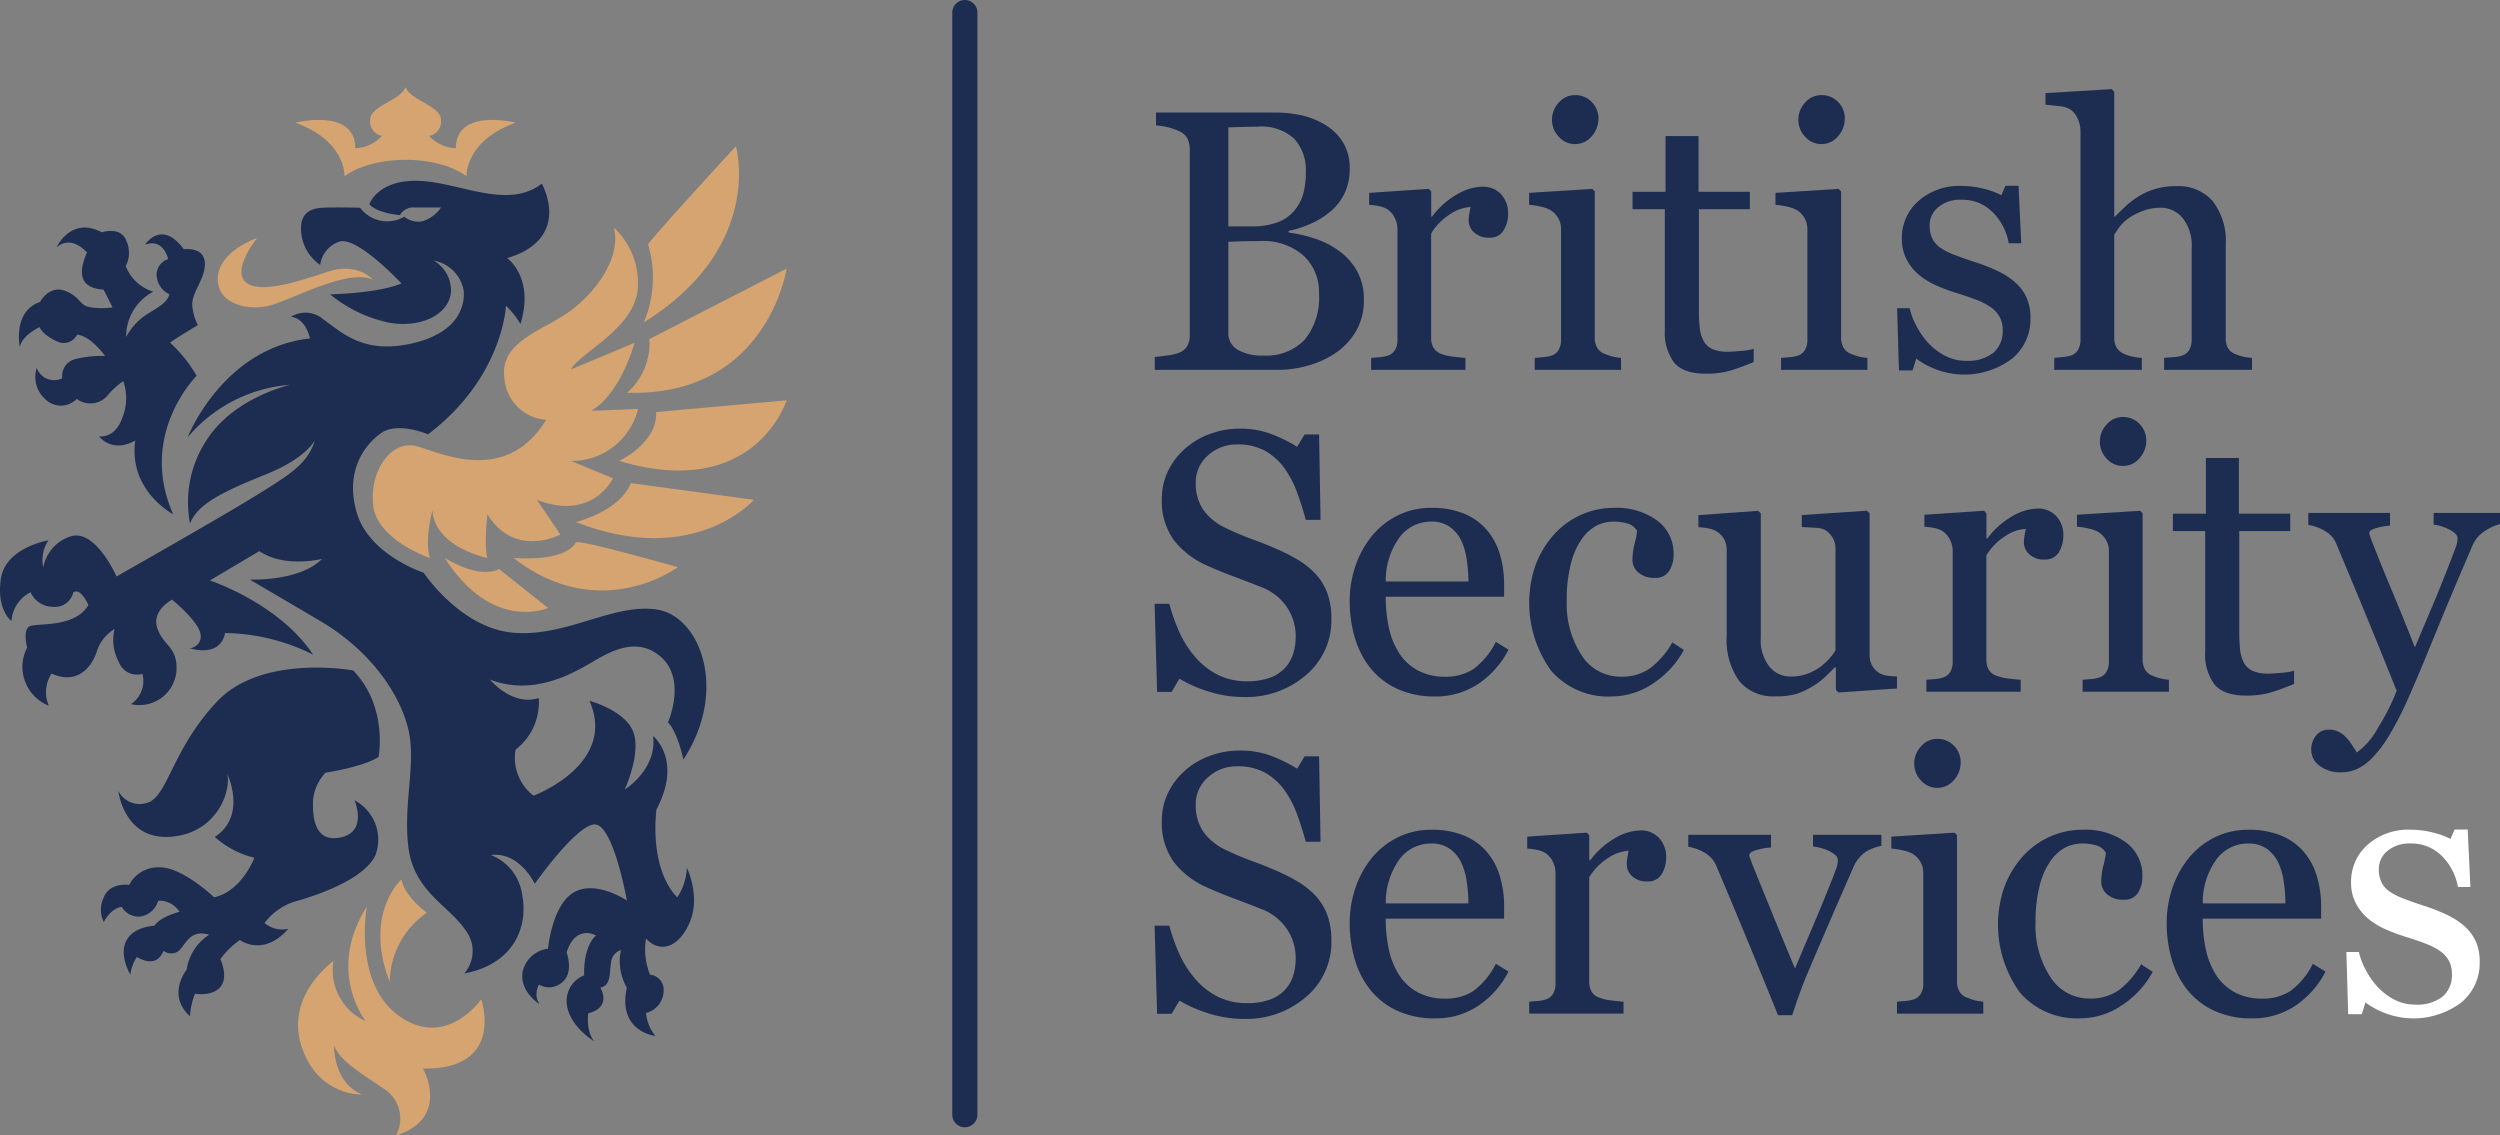 <svg height="135.456" viewBox="0 0 298.242 135.456" width="298.242" xmlns="http://www.w3.org/2000/svg" xmlns:xlink="http://www.w3.org/1999/xlink"><rect x="0" y="0" width="298.242" height="135.456" fill="#808080" stroke="none"/><clipPath id="a"><path d="m0 0h298.242v135.456h-298.242z"/></clipPath><g clip-path="url(#a)"><path d="m213.564 134.482a1.5 1.5 0 0 1 -1.5-1.5v-131.482a1.5 1.5 0 1 1 3 0v131.48a1.5 1.5 0 0 1 -1.5 1.5" fill="#1c2d51" transform="translate(-98.461)"/><path d="m67.02 57.98s-1.844-2.138-5.384-.959-8.223 2.729-9.846 1.217 1.402-5.238 1.402-5.238-4.425 1.475-4.683 4.61 3.319 4.093 5.974 3.5 9.4-4.536 12.537-3.134" fill="#d5a471" transform="translate(-22.517 -24.609)"/><path d="m87.222 195.836s-4.573 4.056-1.4 12.242a10.13 10.13 0 0 1 4.425-8.26s-2.655-1.917-3.024-3.982" fill="#d5a471" transform="translate(-39.327 -90.927)"/><path d="m74.583 201.893s-1.7 9.145 3.909 13.091 9.735-2.028 9.735-2.028 2.93 8.407-6.942 8.26c0 0 3.328 5.929-3.235 7.98a4.178 4.178 0 0 0 -1.3-5.472c-3.124-2.139-5.336-3.393-6.074-5.236 0 0-.147 4.351 3.319 5.826 0 0-5.31.221-7.228-5.826s3.835-10.1 3.835-10.1a6.621 6.621 0 0 0 3.835 7.161s-4.739-5.973.147-13.651" fill="#d5a471" transform="translate(-30.818 -93.74)"/><path d="m103.7 73.616a5.378 5.378 0 0 1 -4.978-4.867c-.7-4.731 5.088-5.809 8.407-8.546s5.421-6.456 4.646-9.519a9.012 9.012 0 0 1 2.834 7.475c-.516 4.646-6.967 7.522-7.945 9.44l7.576-3.171s-1.623 6.047-5.163 8.112l5.585-.221a8.135 8.135 0 0 1 -8 6.2l5 2.065s-2.36 5.163-9.071 2.581l2.8 4.13s-5.384 2.925-8.7-2.41c0 0-.442 3.81 0 5.212 0 0-6.269-1.254-6.563-5.679 0 0-.959 3.614-.3 5.679 0 0-6.416-2.138-6.785-6.416s2.36-7.67 5.163-6.932 10.662 4.751 15.494-3.133" fill="#d5a471" transform="translate(-38.543 -23.532)"/><path d="m143.89 44.283c-.078-.254 10.472-11.726 10.472-11.726s3.466 12.022-10.989 21.019a13.8 13.8 0 0 0 .516-9.293" fill="#d5a471" transform="translate(-66.569 -15.116)"/><path d="m142.313 68.224 16.372-8.408s-2.285 15.314-19.027 14.811a7.849 7.849 0 0 0 2.655-6.4" fill="#d5a471" transform="translate(-64.844 -27.773)"/><path d="m142.293 90.541 15.561-1.4s-3.762 12.095-19.986 7.228c0 0 4.572-2.065 4.425-5.826" fill="#d5a471" transform="translate(-64.013 -41.388)"/><path d="m134.794 107.589 14.676 1.991s-7.08 8.187-21.24 2.655c0 0 5.236-1.254 6.564-4.646" fill="#d5a471" transform="translate(-59.538 -49.954)"/><path d="m121.775 120.769c.26-.452 12.169 2.95 12.169 2.95s-9.293 6.932-19.618-1.106c0 0 6.047.59 7.449-1.844" fill="#d5a471" transform="translate(-53.082 -56.054)"/><path d="m105.535 125.574 5.826 4.646s-6.637 2.95-12.316-5.974c0 0 3.984 2.606 6.49 1.327" fill="#d5a471" transform="translate(-45.987 -57.688)"/><path d="m92.077 23.644s-7.148-1.819-7.148 3.048a4.621 4.621 0 0 1 -3.2-1.475 1.737 1.737 0 0 0 1.425-1.869c.049-1.721-3.589-2.3-4.228-3.953-.639 1.651-4.278 2.233-4.228 3.953a1.737 1.737 0 0 0 1.426 1.869 4.622 4.622 0 0 1 -3.2 1.475c0-4.867-7.148-3.048-7.148-3.048 6.078 2.163 5.87 6.392 5.87 6.392 2.753-2.065 7.276-1.967 7.276-1.967s4.523-.1 7.277 1.967c0 0-.208-4.229 5.87-6.392" fill="#d5a471" transform="translate(-30.544 -9.005)"/><g fill="#1c2d51"><path d="m278.986 41.456a7.505 7.505 0 0 1 2.228 2.38 6.794 6.794 0 0 1 .888 3.57 7.2 7.2 0 0 1 -.931 3.721 8.026 8.026 0 0 1 -2.423 2.6 11.105 11.105 0 0 1 -3.277 1.514 13.756 13.756 0 0 1 -3.775.519h-14.539v-1.539q.519-.043 1.514-.184a5.724 5.724 0 0 0 1.429-.337 1.957 1.957 0 0 0 .952-.811 2.693 2.693 0 0 0 .281-1.309v-22.066a3.192 3.192 0 0 0 -.249-1.3 1.89 1.89 0 0 0 -.985-.909 6.153 6.153 0 0 0 -1.45-.5 10.572 10.572 0 0 0 -1.341-.216v-1.532h14.171a14.879 14.879 0 0 1 3.147.325 9.345 9.345 0 0 1 2.867 1.146 6.22 6.22 0 0 1 2.1 2.055 5.786 5.786 0 0 1 .822 3.158 6.81 6.81 0 0 1 -.584 2.888 6.323 6.323 0 0 1 -1.644 2.175 9.613 9.613 0 0 1 -2.283 1.46 13.421 13.421 0 0 1 -2.78.919v.195a16.361 16.361 0 0 1 2.953.66 10.214 10.214 0 0 1 2.909 1.417m-5.232-4.633a5.361 5.361 0 0 0 1.111-2.037 9.71 9.71 0 0 0 .313-2.623 5.512 5.512 0 0 0 -1.382-3.977 5.8 5.8 0 0 0 -4.36-1.442q-.69 0-1.737.033l-1.759.054v11.814h2.741a8.963 8.963 0 0 0 3.033-.455 4.721 4.721 0 0 0 2.04-1.365m3 9.8a5.933 5.933 0 0 0 -1.828-4.478 7.252 7.252 0 0 0 -5.225-1.752q-1.385 0-2.336.032t-1.428.054v10.82a2.27 2.27 0 0 0 1.1 2.055 5.769 5.769 0 0 0 3.073.693 6.327 6.327 0 0 0 4.933-1.882 7.986 7.986 0 0 0 1.709-5.539" transform="translate(-119.399 -11.634)"/><path d="m321.47 44.842a3.581 3.581 0 0 1 -.541 1.958 1.833 1.833 0 0 1 -1.665.854 2.529 2.529 0 0 1 -1.85-.627 1.906 1.906 0 0 1 -.639-1.384 4.517 4.517 0 0 1 .076-.866q.076-.389.14-.779a4.794 4.794 0 0 0 -2.38.822 7.036 7.036 0 0 0 -2.315 2.336v12.419a2.329 2.329 0 0 0 .292 1.234 1.762 1.762 0 0 0 .919.714 5.8 5.8 0 0 0 1.4.325q.854.108 1.482.151v1.428h-11.25v-1.427l1.027-.086a3.943 3.943 0 0 0 .92-.173 1.554 1.554 0 0 0 .9-.68 2.428 2.428 0 0 0 .292-1.264v-13.163a2.99 2.99 0 0 0 -.314-1.318 2.628 2.628 0 0 0 -.875-1.038 2.96 2.96 0 0 0 -.974-.378 8.828 8.828 0 0 0 -1.212-.162v-1.427l7.1-.476.3.3v3.007h.108a9.712 9.712 0 0 1 2.985-2.661 6.313 6.313 0 0 1 3.007-.909 2.94 2.94 0 0 1 2.217.887 3.285 3.285 0 0 1 .855 2.38" transform="translate(-141.565 -19.303)"/><path d="m351.5 53.958h-10.3v-1.429l1.028-.087a3.9 3.9 0 0 0 .919-.172 1.556 1.556 0 0 0 .9-.68 2.433 2.433 0 0 0 .292-1.264v-13.161a2.588 2.588 0 0 0 -.314-1.264 2.79 2.79 0 0 0 -.876-.962 4.013 4.013 0 0 0 -1.19-.443 8.87 8.87 0 0 0 -1.428-.227v-1.427l7.529-.476.3.3v17.397a2.465 2.465 0 0 0 .29 1.255 1.72 1.72 0 0 0 .913.736 7.3 7.3 0 0 0 .924.314 5.714 5.714 0 0 0 1.01.162zm-2.7-30.008a3.15 3.15 0 0 1 -.812 2.153 2.564 2.564 0 0 1 -2 .919 2.529 2.529 0 0 1 -1.915-.876 2.862 2.862 0 0 1 -.812-2 2.98 2.98 0 0 1 .812-2.077 2.516 2.516 0 0 1 1.915-.887 2.666 2.666 0 0 1 2.023.832 2.728 2.728 0 0 1 .79 1.937" transform="translate(-158.112 -9.834)"/><path d="m378.009 57.265q-1.406.584-2.661.985a10.225 10.225 0 0 1 -3.072.4q-2.683 0-3.776-1.352a5.933 5.933 0 0 1 -1.092-3.818v-14.453h-3.851v-2.077h3.937v-6.642h3.938v6.642h6.122v2.077h-6.079v11.921a21.382 21.382 0 0 0 .1 2.239 4.158 4.158 0 0 0 .466 1.569 2.22 2.22 0 0 0 1.038.952 4.44 4.44 0 0 0 1.861.325q.54 0 1.589-.1a6.974 6.974 0 0 0 1.482-.249z" transform="translate(-168.801 -14.072)"/><path d="m406.357 53.958h-10.3v-1.429l1.028-.087a3.9 3.9 0 0 0 .919-.172 1.555 1.555 0 0 0 .9-.68 2.433 2.433 0 0 0 .292-1.264v-13.161a2.588 2.588 0 0 0 -.314-1.264 2.789 2.789 0 0 0 -.876-.962 4.025 4.025 0 0 0 -1.19-.443 8.867 8.867 0 0 0 -1.429-.227v-1.427l7.53-.476.3.3v17.397a2.465 2.465 0 0 0 .29 1.255 1.72 1.72 0 0 0 .913.736 7.3 7.3 0 0 0 .924.314 5.721 5.721 0 0 0 1.01.162zm-2.7-30.008a3.15 3.15 0 0 1 -.812 2.153 2.563 2.563 0 0 1 -2 .919 2.531 2.531 0 0 1 -1.915-.876 2.861 2.861 0 0 1 -.811-2 2.98 2.98 0 0 1 .811-2.077 2.518 2.518 0 0 1 1.915-.887 2.666 2.666 0 0 1 2.023.832 2.726 2.726 0 0 1 .79 1.937" transform="translate(-183.58 -9.834)"/><path d="m436.549 52.883a5.442 5.442 0 0 1 1.363 1.8 5.848 5.848 0 0 1 .476 2.488 6.065 6.065 0 0 1 -2.218 4.846 9.48 9.48 0 0 1 -9.17 1.207 9.408 9.408 0 0 1 -2.24-1.233l-.432 1.406h-1.628l-.216-7.42h1.492a8.284 8.284 0 0 0 .736 1.976 9.463 9.463 0 0 0 1.363 2.04 7.52 7.52 0 0 0 2.025 1.607 5.387 5.387 0 0 0 2.651.651 4.838 4.838 0 0 0 3.2-.947 3.342 3.342 0 0 0 1.125-2.71 3.252 3.252 0 0 0 -.357-1.569 3.456 3.456 0 0 0 -1.049-1.158 8.3 8.3 0 0 0 -1.753-.9q-1.038-.4-2.315-.79a21.477 21.477 0 0 1 -2.261-.833 9.008 9.008 0 0 1 -2.13-1.244 6.088 6.088 0 0 1 -1.558-1.86 5.312 5.312 0 0 1 -.606-2.6 5.838 5.838 0 0 1 1.953-4.428 7.337 7.337 0 0 1 5.214-1.817 10.626 10.626 0 0 1 2.563.325 8.872 8.872 0 0 1 2.132.778l.5-1.125h1.558l.324 6.859h-1.492a6.9 6.9 0 0 0 -1.958-3.748 5.1 5.1 0 0 0 -3.667-1.445 4.083 4.083 0 0 0 -2.791.894 2.771 2.771 0 0 0 -1.016 2.157 3.518 3.518 0 0 0 .335 1.623 2.984 2.984 0 0 0 1.006 1.1 8.375 8.375 0 0 0 1.633.812q.984.378 2.434.854a21.052 21.052 0 0 1 2.694 1.06 8.842 8.842 0 0 1 2.088 1.341" transform="translate(-196.162 -19.21)"/><path d="m480.165 53.338h-10.493v-1.429c.331-.028.7-.057 1.1-.086a4.163 4.163 0 0 0 .995-.173 1.556 1.556 0 0 0 .9-.681 2.433 2.433 0 0 0 .293-1.266v-10.969a5.174 5.174 0 0 0 -1.074-3.5 3.34 3.34 0 0 0 -2.612-1.234 5.983 5.983 0 0 0 -2.092.357 7.863 7.863 0 0 0 -1.724.876 5.093 5.093 0 0 0 -1.128 1.082q-.39.541-.606.909v12.263a2.281 2.281 0 0 0 .292 1.212 1.877 1.877 0 0 0 .9.736 4.8 4.8 0 0 0 .985.325 8.065 8.065 0 0 0 1.114.151v1.428h-10.45v-1.43q.495-.043 1.032-.1a4.971 4.971 0 0 0 .9-.163 1.594 1.594 0 0 0 .9-.681 2.383 2.383 0 0 0 .3-1.267v-24.851a3.525 3.525 0 0 0 -.335-1.472 2.591 2.591 0 0 0 -.876-1.1 3.12 3.12 0 0 0 -1.374-.4q-.985-.119-1.59-.162v-1.39l7.9-.476.3.325v14.884h.086q.714-.714 1.3-1.266a10.3 10.3 0 0 1 1.539-1.157 8.128 8.128 0 0 1 1.939-.866 8.442 8.442 0 0 1 2.5-.346 5.459 5.459 0 0 1 4.4 1.806 7.807 7.807 0 0 1 1.539 5.2v11.1a2.4 2.4 0 0 0 .272 1.222 1.785 1.785 0 0 0 .9.725 7.2 7.2 0 0 0 .9.292 6.456 6.456 0 0 0 1.057.14z" transform="translate(-211.501 -9.215)"/><path d="m276.307 112.755a7.188 7.188 0 0 1 1.439 2.369 8.819 8.819 0 0 1 .465 3 8.533 8.533 0 0 1 -3.007 6.707 10.908 10.908 0 0 1 -7.464 2.639 13.8 13.8 0 0 1 -4.111-.639 15.815 15.815 0 0 1 -3.548-1.547l-.93 1.579h-1.731l-.3-10.515h1.752a23.113 23.113 0 0 0 1.266 3.516 12.27 12.27 0 0 0 1.915 2.931 8.682 8.682 0 0 0 2.629 2.034 7.665 7.665 0 0 0 3.494.757 7.9 7.9 0 0 0 2.607-.389 4.58 4.58 0 0 0 1.807-1.105 4.519 4.519 0 0 0 1.027-1.679 6.75 6.75 0 0 0 .335-2.22 6.168 6.168 0 0 0 -1.039-3.433 6.4 6.4 0 0 0 -3.094-2.416q-1.406-.559-3.224-1.239t-3.137-1.282a10.179 10.179 0 0 1 -4.035-3.06 7.944 7.944 0 0 1 -1.439-4.942 7.562 7.562 0 0 1 .714-3.266 8.508 8.508 0 0 1 2.034-2.7 9.2 9.2 0 0 1 2.964-1.763 10.138 10.138 0 0 1 3.57-.638 10.44 10.44 0 0 1 3.8.65 18.064 18.064 0 0 1 3.061 1.514l.887-1.472h1.731l.173 10.19h-1.758q-.476-1.752-1.071-3.353a11.867 11.867 0 0 0 -1.547-2.9 7.1 7.1 0 0 0 -2.272-2 6.678 6.678 0 0 0 -3.289-.746 5.02 5.02 0 0 0 -3.5 1.319 4.194 4.194 0 0 0 -1.45 3.224 5.559 5.559 0 0 0 .93 3.3 6.806 6.806 0 0 0 2.7 2.152 33.671 33.671 0 0 0 3.1 1.309q1.525.551 2.953 1.179a22.009 22.009 0 0 1 2.5 1.276 9.4 9.4 0 0 1 2.088 1.666" transform="translate(-119.38 -44.316)"/><path d="m319.517 130.014a10.932 10.932 0 0 1 -3.591 4.068 9.047 9.047 0 0 1 -5.171 1.514 10.517 10.517 0 0 1 -4.511-.908 8.865 8.865 0 0 1 -3.191-2.466 10.492 10.492 0 0 1 -1.871-3.635 15.361 15.361 0 0 1 -.616-4.392 12.948 12.948 0 0 1 .659-4.078 11.515 11.515 0 0 1 1.937-3.6 9.373 9.373 0 0 1 3.061-2.477 8.823 8.823 0 0 1 4.1-.941 9.873 9.873 0 0 1 4 .736 7.128 7.128 0 0 1 2.7 2.012 8.034 8.034 0 0 1 1.482 2.856 12.544 12.544 0 0 1 .486 3.57v1.427h-14.121a16.805 16.805 0 0 0 .4 3.816 9.147 9.147 0 0 0 1.266 3.014 6.026 6.026 0 0 0 2.206 1.984 6.812 6.812 0 0 0 3.245.726 5.979 5.979 0 0 0 3.321-.9 8.919 8.919 0 0 0 2.692-3.256zm-4.782-8.135a17.675 17.675 0 0 0 -.205-2.588 7.953 7.953 0 0 0 -.66-2.308 4.393 4.393 0 0 0 -1.363-1.618 3.714 3.714 0 0 0 -2.228-.626 4.638 4.638 0 0 0 -3.775 1.887 8.792 8.792 0 0 0 -1.634 5.252z" transform="translate(-139.554 -52.511)"/><path d="m350.412 135.6a9.01 9.01 0 0 1 -7.247-3.072 13.826 13.826 0 0 1 -1.915-12.451 11.61 11.61 0 0 1 2.045-3.559 9.549 9.549 0 0 1 3.2-2.478 9.431 9.431 0 0 1 4.2-.941 8.183 8.183 0 0 1 5.106 1.5 4.881 4.881 0 0 1 1.969 4.1 3.544 3.544 0 0 1 -.519 1.915 1.859 1.859 0 0 1 -1.709.833 2.815 2.815 0 0 1 -1.979-.647 1.931 1.931 0 0 1 -.7-1.445 8.108 8.108 0 0 1 .26-1.995 10.844 10.844 0 0 0 .3-1.5 1.911 1.911 0 0 0 -1.154-.895 5.8 5.8 0 0 0 -1.651-.227 4.566 4.566 0 0 0 -1.975.444 5.092 5.092 0 0 0 -1.823 1.633 8.753 8.753 0 0 0 -1.295 2.921 17.01 17.01 0 0 0 -.5 4.392 11.19 11.19 0 0 0 1.783 6.566 5.465 5.465 0 0 0 4.676 2.542 5.839 5.839 0 0 0 3.51-1.022 9.98 9.98 0 0 0 2.624-3.067l1.383.909a11.169 11.169 0 0 1 -3.764 4.046 8.846 8.846 0 0 1 -4.824 1.493" transform="translate(-158.117 -52.511)"/><path d="m401.914 134.945-6.965.476-.325-.3v-2.7h-.13q-.518.541-1.166 1.158a8.245 8.245 0 0 1 -1.49 1.114 9.567 9.567 0 0 1 -1.879.887 8.484 8.484 0 0 1 -2.57.3 5.2 5.2 0 0 1 -4.31-1.848 8.434 8.434 0 0 1 -1.479-5.371v-10.2a2.654 2.654 0 0 0 -.295-1.307 2.713 2.713 0 0 0 -.86-.919 2.744 2.744 0 0 0 -.98-.378 9.41 9.41 0 0 0 -1.241-.162v-1.428l7.118-.519.325.3v14.82a5.1 5.1 0 0 0 1.038 3.484 3.22 3.22 0 0 0 2.488 1.168 5.743 5.743 0 0 0 2.12-.367 6.108 6.108 0 0 0 1.558-.865 7.263 7.263 0 0 0 1.027-.962 5.492 5.492 0 0 0 .682-.94v-12.086a2.58 2.58 0 0 0 -.3-1.264 2.836 2.836 0 0 0 -.844-.94 2.414 2.414 0 0 0 -1.158-.313q-.768-.054-1.72-.1v-1.428l7.765-.519.326.3v16.922a2.442 2.442 0 0 0 .3 1.254 2.732 2.732 0 0 0 .843.886 2.394 2.394 0 0 0 .931.313 11.106 11.106 0 0 0 1.19.1z" transform="translate(-175.611 -52.811)"/><path d="m445.117 116.525a3.581 3.581 0 0 1 -.541 1.958 1.833 1.833 0 0 1 -1.665.854 2.529 2.529 0 0 1 -1.85-.627 1.906 1.906 0 0 1 -.639-1.384 4.515 4.515 0 0 1 .076-.866q.076-.389.14-.779a4.794 4.794 0 0 0 -2.38.822 7.036 7.036 0 0 0 -2.315 2.336v12.418a2.326 2.326 0 0 0 .292 1.233 1.76 1.76 0 0 0 .919.714 5.8 5.8 0 0 0 1.4.325q.854.108 1.482.151v1.428h-11.25v-1.428l1.027-.086a3.944 3.944 0 0 0 .92-.173 1.554 1.554 0 0 0 .9-.68 2.428 2.428 0 0 0 .292-1.264v-13.16a2.989 2.989 0 0 0 -.314-1.318 2.628 2.628 0 0 0 -.875-1.038 2.961 2.961 0 0 0 -.974-.378 8.828 8.828 0 0 0 -1.212-.162v-1.428l7.1-.476.3.3v3.007h.108a9.712 9.712 0 0 1 2.985-2.661 6.313 6.313 0 0 1 3.007-.909 2.94 2.94 0 0 1 2.217.887 3.285 3.285 0 0 1 .855 2.38" transform="translate(-198.975 -52.586)"/><path d="m473.5 125.64h-10.3v-1.428l1.028-.087a3.9 3.9 0 0 0 .919-.173 1.556 1.556 0 0 0 .9-.68 2.433 2.433 0 0 0 .292-1.264v-13.16a2.588 2.588 0 0 0 -.314-1.264 2.791 2.791 0 0 0 -.876-.962 4.014 4.014 0 0 0 -1.19-.443 8.87 8.87 0 0 0 -1.428-.227v-1.428l7.529-.476.3.3v17.394a2.465 2.465 0 0 0 .29 1.255 1.72 1.72 0 0 0 .913.736 7.3 7.3 0 0 0 .924.314 5.713 5.713 0 0 0 1.01.162zm-2.7-30.008a3.15 3.15 0 0 1 -.812 2.153 2.564 2.564 0 0 1 -2 .919 2.529 2.529 0 0 1 -1.915-.876 2.862 2.862 0 0 1 -.812-2 2.98 2.98 0 0 1 .812-2.077 2.516 2.516 0 0 1 1.915-.887 2.666 2.666 0 0 1 2.012.836 2.728 2.728 0 0 1 .79 1.937" transform="translate(-214.754 -43.117)"/><path d="m498.346 128.947q-1.406.584-2.661.985a10.225 10.225 0 0 1 -3.072.4q-2.683 0-3.776-1.352a5.933 5.933 0 0 1 -1.092-3.818v-14.453h-3.851v-2.077h3.937v-6.642h3.938v6.642h6.122v2.077h-6.079v11.921a21.391 21.391 0 0 0 .1 2.239 4.157 4.157 0 0 0 .466 1.569 2.22 2.22 0 0 0 1.038.952 4.44 4.44 0 0 0 1.861.325q.54 0 1.589-.1a6.973 6.973 0 0 0 1.482-.249z" transform="translate(-224.674 -47.354)"/><path d="m514.4 142.525a2.585 2.585 0 0 1 .595-1.764 1.887 1.887 0 0 1 1.482-.681 2.562 2.562 0 0 1 1.19.257 3.351 3.351 0 0 1 .887.665 5.629 5.629 0 0 1 .692.88q.367.558.584.923a8.64 8.64 0 0 0 2.585-3.044 24.613 24.613 0 0 0 2.174-4.317q-2.055-5.126-3.72-9.17t-3.482-8.37a3.1 3.1 0 0 0 -1.387-1.546 5.733 5.733 0 0 0 -1.947-.7v-1.428h9.74v1.514a6.925 6.925 0 0 0 -1.558.271q-.909.248-.909.573a1.655 1.655 0 0 0 .1.432q.1.3.228.627.82 2.14 2.5 6.172t2.611 6.452q.975-2.313 2.025-4.788t2.35-5.847q.152-.411.434-1.135a3.548 3.548 0 0 0 .281-1.243q0-.562-.985-1.048a5.849 5.849 0 0 0 -1.871-.595v-1.385h7.922v1.341a5.32 5.32 0 0 0 -1.709.746 3.9 3.9 0 0 0 -1.58 1.806q-2.575 5.971-4.576 10.883t-3.04 7.226a39.878 39.878 0 0 1 -2.434 4.727 14.2 14.2 0 0 1 -2.088 2.672 6.082 6.082 0 0 1 -1.807 1.222 4.616 4.616 0 0 1 -1.677.314 4.025 4.025 0 0 1 -2.65-.8 2.351 2.351 0 0 1 -.963-1.839" transform="translate(-238.675 -53.036)"/><path d="m276.307 184.439a7.188 7.188 0 0 1 1.439 2.369 8.819 8.819 0 0 1 .465 3 8.533 8.533 0 0 1 -3.007 6.707 10.908 10.908 0 0 1 -7.464 2.639 13.8 13.8 0 0 1 -4.111-.639 15.814 15.814 0 0 1 -3.548-1.547l-.93 1.579h-1.731l-.3-10.515h1.752a23.114 23.114 0 0 0 1.266 3.516 12.272 12.272 0 0 0 1.915 2.931 8.682 8.682 0 0 0 2.629 2.034 7.665 7.665 0 0 0 3.494.757 7.9 7.9 0 0 0 2.607-.389 4.579 4.579 0 0 0 1.807-1.105 4.519 4.519 0 0 0 1.027-1.679 6.75 6.75 0 0 0 .335-2.22 6.168 6.168 0 0 0 -1.039-3.433 6.4 6.4 0 0 0 -3.094-2.416q-1.406-.559-3.224-1.239t-3.137-1.282a10.179 10.179 0 0 1 -4.035-3.06 7.944 7.944 0 0 1 -1.439-4.942 7.562 7.562 0 0 1 .714-3.266 8.5 8.5 0 0 1 2.034-2.7 9.2 9.2 0 0 1 2.964-1.763 10.138 10.138 0 0 1 3.57-.638 10.452 10.452 0 0 1 3.8.649 18.066 18.066 0 0 1 3.061 1.514l.887-1.472h1.731l.173 10.19h-1.758q-.476-1.752-1.071-3.353a11.867 11.867 0 0 0 -1.547-2.9 7.105 7.105 0 0 0 -2.272-2 6.678 6.678 0 0 0 -3.289-.746 5.02 5.02 0 0 0 -3.5 1.319 4.194 4.194 0 0 0 -1.45 3.224 5.559 5.559 0 0 0 .93 3.3 6.806 6.806 0 0 0 2.7 2.152 33.669 33.669 0 0 0 3.1 1.309q1.525.551 2.953 1.179a22.009 22.009 0 0 1 2.5 1.276 9.4 9.4 0 0 1 2.088 1.666" transform="translate(-119.38 -77.6)"/><path d="m319.517 201.7a10.931 10.931 0 0 1 -3.591 4.068 9.047 9.047 0 0 1 -5.171 1.514 10.517 10.517 0 0 1 -4.511-.908 8.866 8.866 0 0 1 -3.191-2.466 10.492 10.492 0 0 1 -1.871-3.635 15.361 15.361 0 0 1 -.616-4.392 12.948 12.948 0 0 1 .659-4.078 11.515 11.515 0 0 1 1.937-3.6 9.373 9.373 0 0 1 3.061-2.477 8.823 8.823 0 0 1 4.1-.941 9.873 9.873 0 0 1 4 .736 7.128 7.128 0 0 1 2.7 2.012 8.033 8.033 0 0 1 1.482 2.856 12.544 12.544 0 0 1 .486 3.57v1.428h-14.121a16.8 16.8 0 0 0 .4 3.816 9.147 9.147 0 0 0 1.266 3.014 6.026 6.026 0 0 0 2.206 1.984 6.812 6.812 0 0 0 3.245.726 5.979 5.979 0 0 0 3.321-.9 8.919 8.919 0 0 0 2.692-3.26zm-4.782-8.135a17.675 17.675 0 0 0 -.205-2.588 7.953 7.953 0 0 0 -.66-2.308 4.393 4.393 0 0 0 -1.363-1.618 3.714 3.714 0 0 0 -2.228-.626 4.638 4.638 0 0 0 -3.775 1.887 8.792 8.792 0 0 0 -1.634 5.253z" transform="translate(-139.554 -85.794)"/><path d="m356.674 188.208a3.581 3.581 0 0 1 -.541 1.958 1.833 1.833 0 0 1 -1.665.854 2.529 2.529 0 0 1 -1.85-.627 1.906 1.906 0 0 1 -.639-1.384 4.52 4.52 0 0 1 .076-.866q.076-.389.14-.779a4.794 4.794 0 0 0 -2.38.822 7.036 7.036 0 0 0 -2.315 2.336v12.419a2.326 2.326 0 0 0 .292 1.233 1.76 1.76 0 0 0 .919.714 5.8 5.8 0 0 0 1.4.325q.854.108 1.482.151v1.428h-11.253v-1.428l1.027-.086a3.945 3.945 0 0 0 .92-.173 1.554 1.554 0 0 0 .9-.68 2.428 2.428 0 0 0 .292-1.264v-13.161a2.989 2.989 0 0 0 -.314-1.318 2.628 2.628 0 0 0 -.875-1.038 2.961 2.961 0 0 0 -.974-.378 8.827 8.827 0 0 0 -1.212-.162v-1.428l7.1-.476.3.3v3.007h.108a9.712 9.712 0 0 1 2.985-2.661 6.313 6.313 0 0 1 3.007-.909 2.94 2.94 0 0 1 2.217.887 3.285 3.285 0 0 1 .855 2.38" transform="translate(-157.911 -85.869)"/><path d="m399.007 187.23a5.362 5.362 0 0 0 -1.85.7 4.153 4.153 0 0 0 -1.5 1.871q-1.277 2.9-2.64 6.047t-2.834 6.609q-.433 1-.919 2.358t-.9 2.618h-1.688q-2.055-5.084-3.786-9.27t-3.591-8.579a3.231 3.231 0 0 0 -1.395-1.547 5.638 5.638 0 0 0 -1.937-.7v-1.428h9.873v1.514a7.87 7.87 0 0 0 -1.623.27q-.974.248-.974.68a1.405 1.405 0 0 0 .108.335c.073.18.145.385.217.616q.884 2.2 2.5 6.159t2.632 6.376q.779-1.859 1.958-4.625t2.543-6.181q.216-.583.411-1.091a2.854 2.854 0 0 0 .2-1.027.844.844 0 0 0 -.357-.659 3.6 3.6 0 0 0 -.854-.508 5.545 5.545 0 0 0 -.973-.324q-.477-.108-.779-.151v-1.385h8.163z" transform="translate(-174.563 -86.319)"/><path d="m432.165 197.323h-10.3v-1.428l1.028-.087a3.9 3.9 0 0 0 .919-.172 1.556 1.556 0 0 0 .9-.68 2.433 2.433 0 0 0 .292-1.264v-13.162a2.588 2.588 0 0 0 -.314-1.264 2.791 2.791 0 0 0 -.876-.962 4.014 4.014 0 0 0 -1.19-.443 8.871 8.871 0 0 0 -1.428-.227v-1.428l7.529-.476.3.3v17.394a2.465 2.465 0 0 0 .29 1.255 1.72 1.72 0 0 0 .913.736 7.3 7.3 0 0 0 .924.314 5.714 5.714 0 0 0 1.01.162zm-2.7-30.008a3.15 3.15 0 0 1 -.812 2.153 2.564 2.564 0 0 1 -2 .919 2.529 2.529 0 0 1 -1.915-.876 2.862 2.862 0 0 1 -.812-2 2.98 2.98 0 0 1 .812-2.077 2.516 2.516 0 0 1 1.915-.887 2.666 2.666 0 0 1 2.023.832 2.728 2.728 0 0 1 .79 1.937" transform="translate(-195.563 -76.399)"/><path d="m454.811 207.28a9.01 9.01 0 0 1 -7.247-3.072 13.826 13.826 0 0 1 -1.915-12.451 11.61 11.61 0 0 1 2.045-3.559 9.549 9.549 0 0 1 3.2-2.478 9.431 9.431 0 0 1 4.2-.941 8.183 8.183 0 0 1 5.106 1.5 4.881 4.881 0 0 1 1.969 4.1 3.544 3.544 0 0 1 -.519 1.915 1.859 1.859 0 0 1 -1.709.833 2.815 2.815 0 0 1 -1.979-.647 1.931 1.931 0 0 1 -.7-1.445 8.108 8.108 0 0 1 .26-1.995 10.848 10.848 0 0 0 .3-1.5 1.911 1.911 0 0 0 -1.154-.895 5.8 5.8 0 0 0 -1.651-.227 4.566 4.566 0 0 0 -1.975.444 5.093 5.093 0 0 0 -1.823 1.633 8.753 8.753 0 0 0 -1.295 2.921 17.01 17.01 0 0 0 -.5 4.392 11.19 11.19 0 0 0 1.783 6.566 5.465 5.465 0 0 0 4.676 2.542 5.839 5.839 0 0 0 3.51-1.022 9.98 9.98 0 0 0 2.624-3.067l1.383.909a11.169 11.169 0 0 1 -3.764 4.046 8.847 8.847 0 0 1 -4.824 1.493" transform="translate(-206.59 -85.794)"/><path d="m501.457 201.7a10.931 10.931 0 0 1 -3.591 4.068 9.046 9.046 0 0 1 -5.171 1.514 10.517 10.517 0 0 1 -4.511-.908 8.866 8.866 0 0 1 -3.191-2.466 10.492 10.492 0 0 1 -1.871-3.635 15.36 15.36 0 0 1 -.616-4.392 12.948 12.948 0 0 1 .659-4.078 11.515 11.515 0 0 1 1.937-3.6 9.374 9.374 0 0 1 3.061-2.477 8.823 8.823 0 0 1 4.1-.941 9.874 9.874 0 0 1 4 .736 7.128 7.128 0 0 1 2.7 2.012 8.033 8.033 0 0 1 1.482 2.856 12.545 12.545 0 0 1 .486 3.57v1.428h-14.121a16.8 16.8 0 0 0 .4 3.816 9.147 9.147 0 0 0 1.266 3.014 6.026 6.026 0 0 0 2.207 1.984 6.811 6.811 0 0 0 3.245.726 5.979 5.979 0 0 0 3.321-.9 8.92 8.92 0 0 0 2.694-3.251zm-4.782-8.135a17.674 17.674 0 0 0 -.205-2.588 7.954 7.954 0 0 0 -.66-2.308 4.392 4.392 0 0 0 -1.363-1.618 3.714 3.714 0 0 0 -2.228-.626 4.638 4.638 0 0 0 -3.775 1.887 8.792 8.792 0 0 0 -1.634 5.253z" transform="translate(-224.029 -85.794)"/></g><path d="m536.59 196.249a5.441 5.441 0 0 1 1.363 1.8 5.848 5.848 0 0 1 .476 2.488 6.065 6.065 0 0 1 -2.218 4.846 9.48 9.48 0 0 1 -9.173 1.211 9.41 9.41 0 0 1 -2.24-1.233l-.432 1.406h-1.623l-.216-7.42h1.492a8.282 8.282 0 0 0 .736 1.976 9.463 9.463 0 0 0 1.363 2.04 7.52 7.52 0 0 0 2.023 1.607 5.386 5.386 0 0 0 2.651.651 4.838 4.838 0 0 0 3.2-.947 3.342 3.342 0 0 0 1.125-2.71 3.252 3.252 0 0 0 -.357-1.569 3.454 3.454 0 0 0 -1.049-1.158 8.3 8.3 0 0 0 -1.753-.9q-1.038-.4-2.315-.79a21.474 21.474 0 0 1 -2.261-.833 9.006 9.006 0 0 1 -2.13-1.244 6.086 6.086 0 0 1 -1.558-1.86 5.312 5.312 0 0 1 -.606-2.6 5.838 5.838 0 0 1 1.947-4.436 7.337 7.337 0 0 1 5.214-1.817 10.626 10.626 0 0 1 2.563.325 8.87 8.87 0 0 1 2.132.778l.5-1.125h1.556l.324 6.859h-1.492a6.9 6.9 0 0 0 -1.958-3.748 5.1 5.1 0 0 0 -3.667-1.445 4.083 4.083 0 0 0 -2.791.894 2.771 2.771 0 0 0 -1.016 2.157 3.518 3.518 0 0 0 .335 1.623 2.985 2.985 0 0 0 1.006 1.1 8.376 8.376 0 0 0 1.633.812q.984.378 2.434.854a21.045 21.045 0 0 1 2.694 1.06 8.842 8.842 0 0 1 2.088 1.341" fill="#fff" transform="translate(-242.611 -85.775)"/><path d="m38.2 50.293a5.234 5.234 0 0 1 -2.249-3.688c-.3-2.507 1.069-3.06 2.582-3.134s4.425 0 4.425 0a4.033 4.033 0 0 0 5.273 1.07 2.67 2.67 0 0 0 2.139.553 4.127 4.127 0 0 0 2.249-1.655h-3.396a1.814 1.814 0 0 0 -1.512.918s-2.618-.184-3.651-1.29c0 0 .959-2.95 5.863-2.8s10.62 3.5 14.713.332c0 0 3.725 6.527-4.13 8.887 0 0 3.282 2.286 1.585 7.854a9.9 9.9 0 0 0 -1.733-2.176s-.332 8.555-9.292 15.34c0 0-3.614-1.549-5.6-.147s-4.388 4.609-2.877 9.587 7.965 7.08 7.965 7.08 4.388 6.638 10.731 7.154 11.948-3.577 17.11-2.765 8.518 9.661 3.134 17.884c0 0-.7-3.319-1.844-4.425 0 0 2.286-5.126-.885-7.854s-6.822-.074-8.739 1-6.564 3.725-11.616 1.734c0 0 2.655 3.245 5.826 2.212a7.116 7.116 0 0 1 -2.766 6.158 5.71 5.71 0 0 0 2.139 5.495s10.03-3.725 6.674-11.321c0 0 4.278 1.143 5.236 3.725s-1.032 6.859-1.032 6.859 3.872-2.36 3.393-6.38c0 0 3.54 2.8.406 8.739 0 0-1 6.859 2.471 10.51a6.757 6.757 0 0 0 1.143-3.54s1.66 3.356.369 6.454-3.577 3.8-5.236 1.991a8.033 8.033 0 0 0 .479 4.314 1.8 1.8 0 0 1 1.586 1.4 2.78 2.78 0 0 1 -2.065 3.171 5.136 5.136 0 0 0 1.106 2.729s-4.536-.479-3.393-5.752a6.32 6.32 0 0 1 -.7-4.5 1.731 1.731 0 0 0 -1.18 1.475c-.221 1.254.037 2.766-1.29 3.024 0 0 1.475 2.323-1.438 3.06 0 0-.295 2.212.738 3.356 0 0-2.95-1.733-3.282-4.388a3.262 3.262 0 0 1 2.065-3.5s-.221-3.208 1.4-4.757c0 0-2.4-1.4-3.5 2.028 0 0 .922 2.434-.553 3.577a2.3 2.3 0 0 1 -2.728.258 2.218 2.218 0 0 0 .036 2.323s-2.434-1.512-1.991-3.909a3.543 3.543 0 0 1 3.024-2.692s.442-5.163 3.06-6.711 6.343.959 6.343.959-1.66-9.366-3.946-9.071-7.043 7.08-7.043 7.08-1.807-3.872-5.236-3.43a5.9 5.9 0 0 1 3.725 4.683c.774 3.835-.959 8.334-6.9 9.44a4.066 4.066 0 0 0 .148-5.163c-1.991-2.95-6.2-4.646-6.822-9.956s1-10.03-.037-14.16-4.466-9.229-10.474-12.769-8.408-4.941-8.408-4.941 5.974.258 8.629-2.471c0 0-4.425 1.143-7.486-.922l-5.9 3.5s8.223 2.692 12.316 8.85a24.068 24.068 0 0 0 -10.511-2.578s-.258 2.913-4.241 1.807a1.4 1.4 0 0 0 1.327-1.659c-.221-1.549-3.393-4.13-3.393-4.13s-2.471 1.254-1.77 3.393 2.471 2.212 2.286 5.126a4.432 4.432 0 0 1 -5.42 3.945 3.332 3.332 0 0 0 1.364-3.614 2.309 2.309 0 0 1 -2.84-1.475 5.379 5.379 0 0 1 -.479-3.872 4.743 4.743 0 0 0 -2.175 2.84c-.848 2.286-2.729 3.687-5.347 2.471a4.062 4.062 0 0 0 -.332 3.835 4.981 4.981 0 0 1 -2.58-6.934s-.627-2.249.406-2.581 5.384.184 6.9-2.508c0 0-.959-2.153-1.807-1.475a2.238 2.238 0 0 1 -2.434 1.7 2.926 2.926 0 0 1 -2.655-1.733 4.163 4.163 0 0 0 -2.286 3.43s-1.812-1.331-1.258-5.056 5.679-4.572 5.679-4.572a4.237 4.237 0 0 0 -.627 3.245 4.811 4.811 0 0 1 3.43-3.761c2.913-.664 5.31 4.83 5.31 4.83s12.426-7.043 16.592-9.624 6.233-3.839 7.081-6.639c0 0-.959 2.1-5.789 4.056s-8.223 3.466-9.108 5.9a13.471 13.471 0 0 1 1.991-9.993c3.282-5.089 9.956-6.564 9.956-6.564a17.743 17.743 0 0 0 -12.242 6.269s4.167-10.657 14.6-11.8c0 0-.442-2.36-2.249-2.582a3.229 3.229 0 0 1 3.835.3c2.212 1.549 4.757 4.2 10.583 2.876s6.343-4.83 6.158-6.342a4.409 4.409 0 0 0 -3.577-3.54 4.088 4.088 0 0 1 2.065 3.8c-.258 2.545-3.392 4.278-7.338 3.614a16.334 16.334 0 0 1 -7.08-3.393s5.531-.073 8.518-1.29c0 0-5.347-5.752-7.449-4.978a3.392 3.392 0 0 0 -2.245 2.76" fill="#1c2d51" transform="translate(0 -18.692)"/><path d="m25.417 68.359s-7.031 6.982-2.8 16.52c0 0-5.359-2.8-4.523-8.8 0 0-2.458 1.622-4.327-.492 0 0 1.917.344 2.8-2.262a6.228 6.228 0 0 0 .1-4.327 9.116 9.116 0 0 0 -1.967 1.82 2.711 2.711 0 0 1 -3.589.3 2.632 2.632 0 0 1 -3.737.049 3.548 3.548 0 0 1 -1.034-3.742 2.2 2.2 0 0 0 3.048 1.229 2.064 2.064 0 0 1 1.475-2.262 12.839 12.839 0 0 1 3.637-.392s-1.672-2.36-3.343-2.557a1.773 1.773 0 0 1 -2.458.786c-1.721-.786-2.016-1.671-2.016-1.671s-2.065.934-2.36 2.36c0 0-.885-4.228 2.409-5.359 0 0 1.082-2.065 3-1.327s1.623 1.78 3.1 1.971a9.262 9.262 0 0 0 2.557 0l-1.082-2.13s-1.869.012-2.41-1.218.442-3.2.442-3.2-1.868-2.213-3.638-.59c0 0 1.671-3.786 5.408-1.819 0 0 2.311-.786 2.95 1.082a3.434 3.434 0 0 1 -.1 2.95 5.07 5.07 0 0 0 3.294 3.049 6.023 6.023 0 0 0 -3.245 5.408 7.241 7.241 0 0 1 2.459-2.7c1.622-.984 2.458-1.475 2.7-2.41a2.6 2.6 0 0 1 -1.524-2.31 1.942 1.942 0 0 1 1.377-1.869s-.541-2.557-2.753-1.721c0 0 1.918-3.1 4.622.541 0 0 2.409-.344 2.508 1.623s-1.77 3.7-1.475 5.315a6.064 6.064 0 0 0 .639 2.11s-3.441 2.065-3.294 2.114a16.715 16.715 0 0 1 3.147 3.933" fill="#1c2d51" transform="translate(-1.958 -23.532)"/><path d="m52.583 149.01s-10.831-1.991-16.215 3.688-5.9 11.357-8.334 12.095a2.857 2.857 0 0 1 -3.466-1.4s.664 5.9 6.269 5.458 7.228-5.605 6.711-7.523c0 0 2.434 4.989-1.475 7.546a10.981 10.981 0 0 0 4.719 2.483s-1.475 3.983-4.793 4.72c0 0-3.872-3.687-6.6-3.577a3.868 3.868 0 0 0 -3.54 2.1s-2.286-.369-3.023 1.475a3.281 3.281 0 0 0 0 2.95s.774-1.623 2.138-1.807a2.328 2.328 0 0 0 2.286 1.143 2.673 2.673 0 0 0 2.065-1.88 2.857 2.857 0 0 1 2.544 1.327s-2.286.553-2.987 1.659c0 0-2.545.074-3.393 1.844s.516 3.982.516 3.982a4.726 4.726 0 0 1 .775-2.1s2.286 1.549 3.171-.738a1.5 1.5 0 0 0 1.88-.037c.812-.811 1.328-2.545 3.577-1.881a6 6 0 0 0 -2.692 4.167s-2.434 3.023.406 5.568a8.32 8.32 0 0 1 .59-2.692s2.1.369 3.06-.848-.036-3.282-.036-3.282a10.132 10.132 0 0 1 2.323-2.286s2.766 2.1 5.789-1.327a3.3 3.3 0 0 1 -2.839-.7 7.258 7.258 0 0 1 4.093-2.692c2.95-.849 7.965-2.766 9.145-5.421a5.306 5.306 0 0 0 -2.507-6.524s1.623 3.724-1.623 4.425-3.392-2.625-3.317-4.465a5.467 5.467 0 0 1 1.475-3.245s4.526-.7 6.337-1.881c0 0 1.165-5.974-3.029-10.325" fill="#1c2d51" transform="translate(-10.45 -69.029)"/></g></svg>